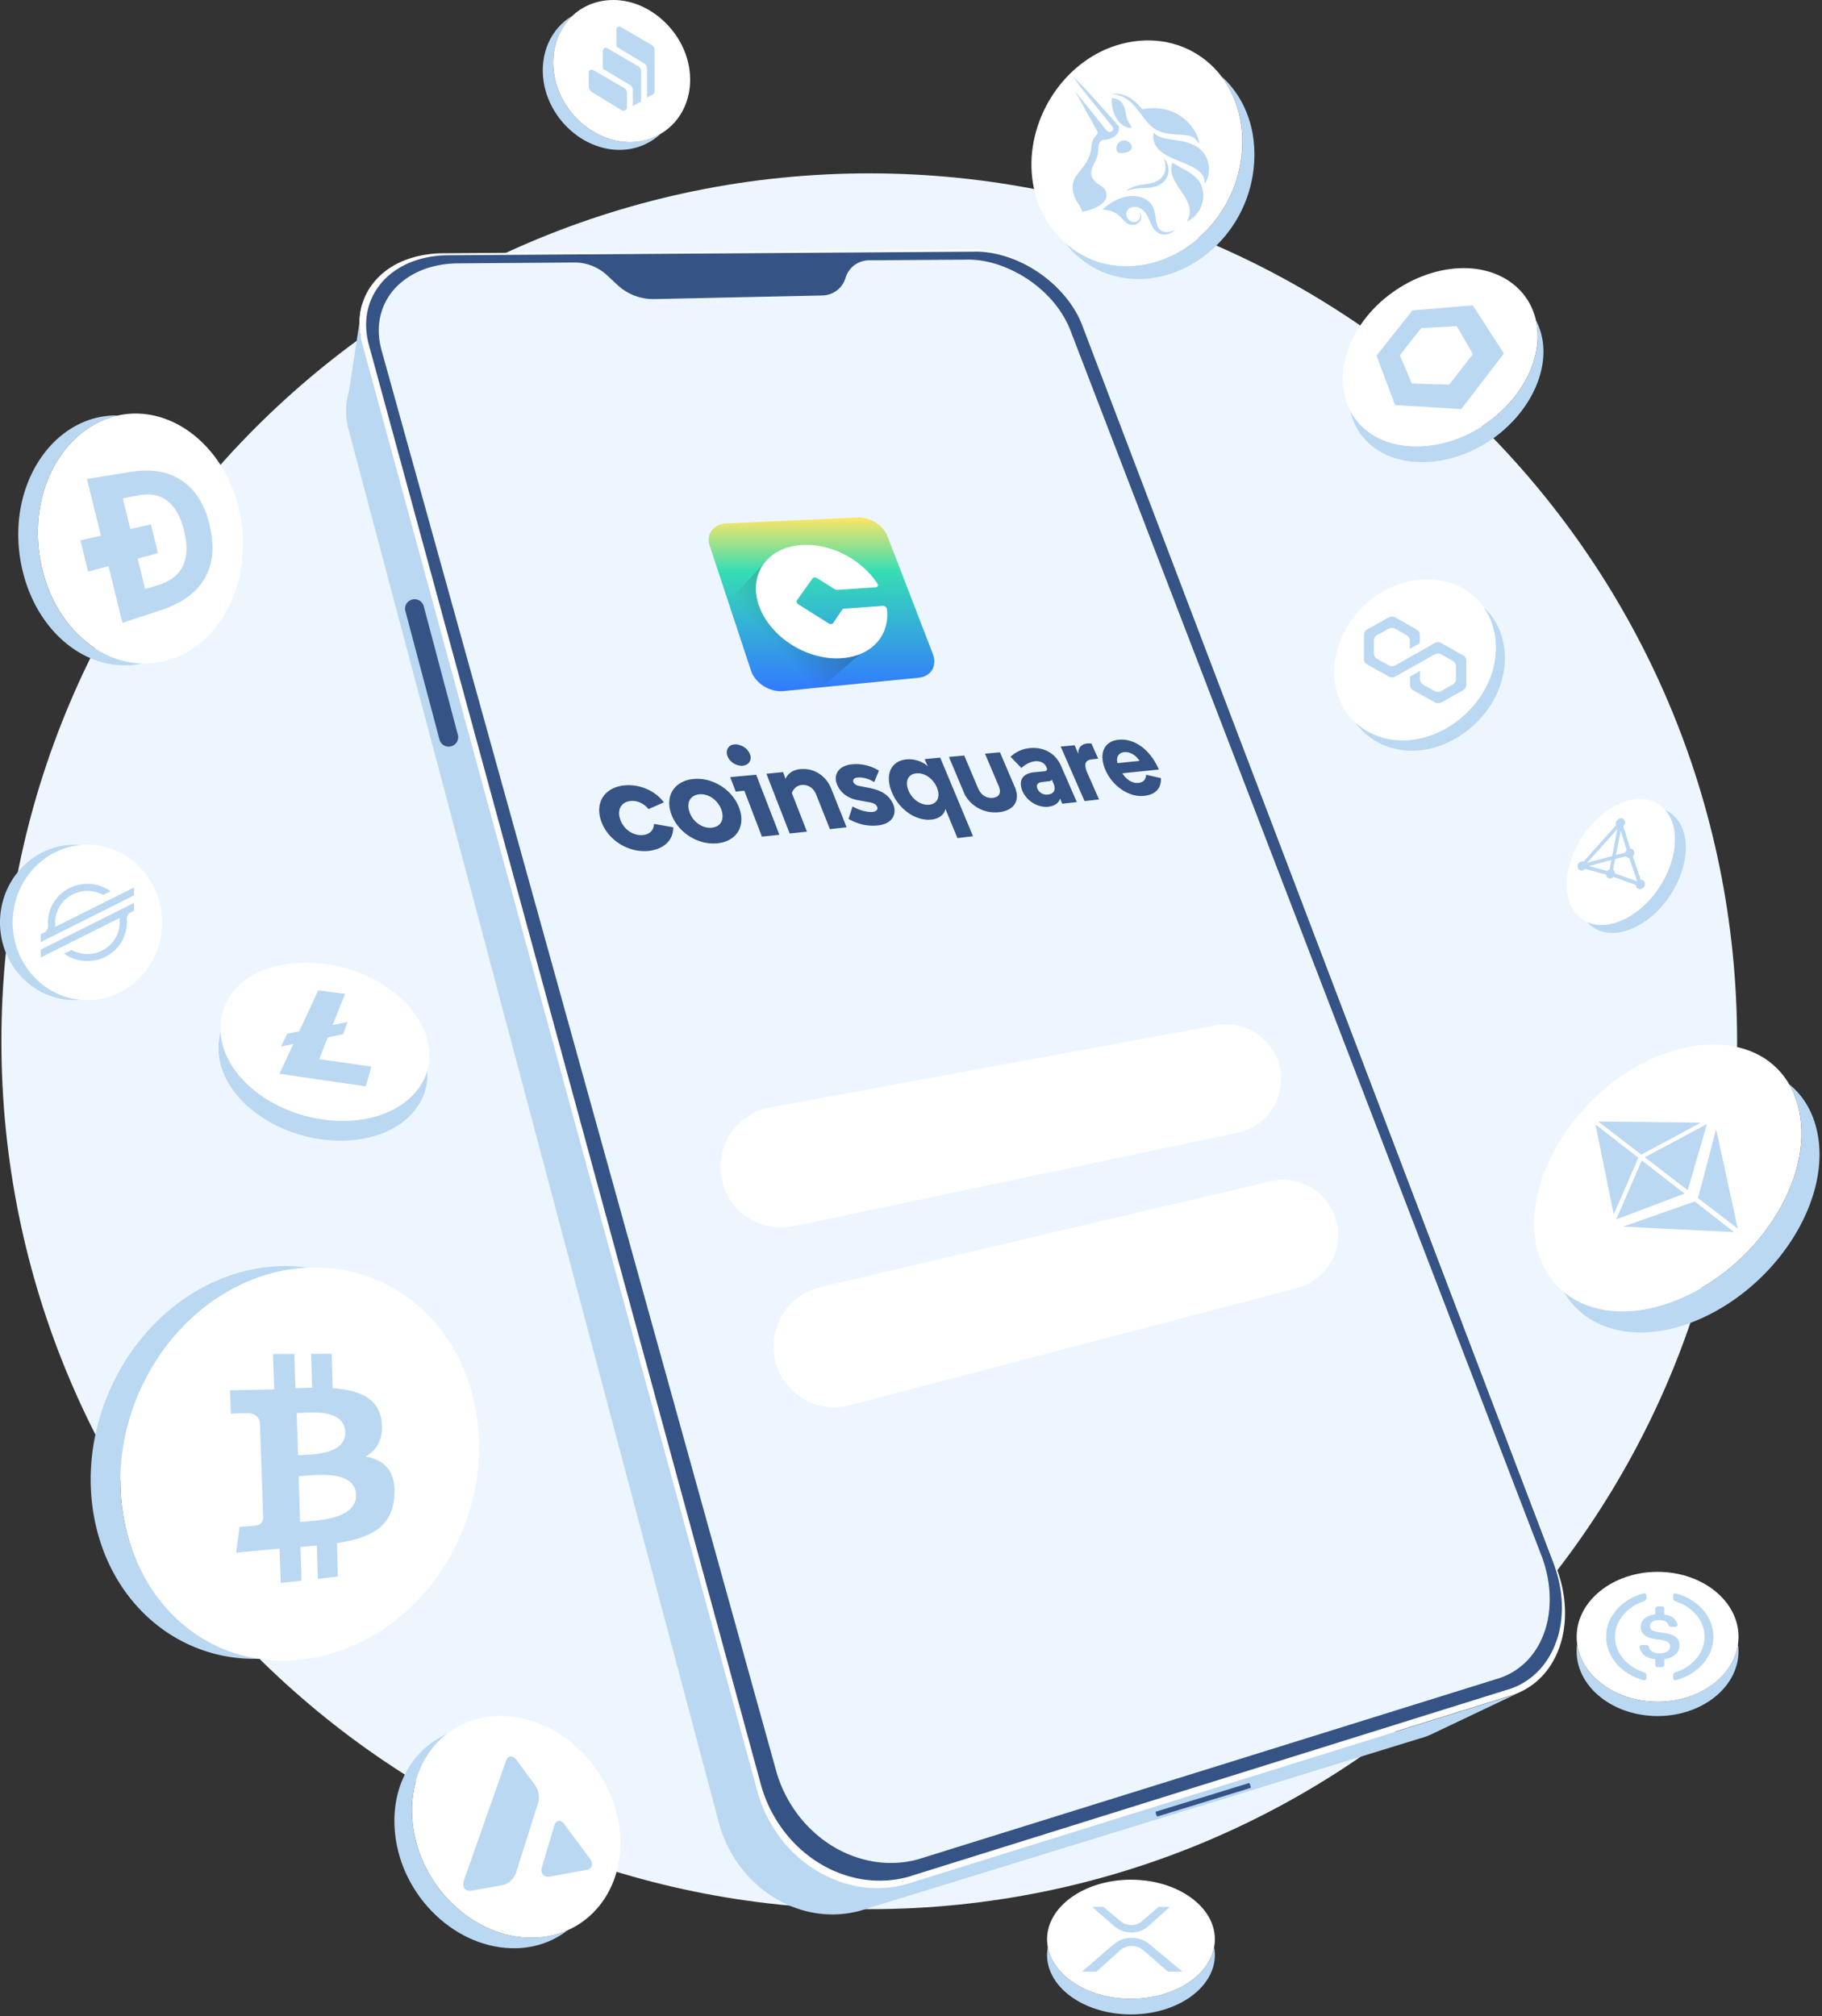 <svg xmlns="http://www.w3.org/2000/svg" width="441" height="488" fill="none"><rect width="100%" height="100%" fill="#333333" stroke="none"/><path fill="#EDF6FF" d="M210.395 462.071c116.01 0 210.055-94.045 210.055-210.056 0-116.01-94.045-210.055-210.055-210.055S.34 136.005.34 252.015c0 116.011 94.045 210.056 210.055 210.056Z"/><path fill="#BBD8F2" d="M9.788 135.736c-3.149-16.948 5.723-32.358 18.825-35.186a20.172 20.172 0 0 0-4.541.404c-13.208 2.722-22.183 18.203-19.016 35.235 3.108 16.722 16.33 27.208 29.454 24.398-11.434-.258-21.987-10.14-24.722-24.847v-.004Z"/><path fill="#fff" d="M57.564 122.078c4.144 15.419-2.228 32.238-15.272 37.156-14.062 5.301-29.156-5.479-32.504-23.499-3.167-17.028 5.807-32.513 19.016-35.235 12.336-2.539 24.81 6.902 28.76 21.578Z"/><path fill="#BBD8F2" d="m19.46 130.786 17.064-3.874 1.72 6.973-16.92 4.439-1.86-7.538h-.004Z"/><path fill="#BBD8F2" d="M50.68 126.832c1.253 5.078.942 9.334-.966 12.843-1.948 3.598-5.519 6.279-10.882 8.045l-9.197 3.024-8.587-34.808 10.548-1.721c5.106-.836 9.25-.085 12.537 2.179 3.206 2.206 5.368 5.67 6.546 10.438Zm-6.124 1.672c-1.686-6.831-5.337-9.708-11.19-8.588l-3.642.698 5.412 21.947 2.873-.858c6.177-1.846 8.268-6.217 6.547-13.195v-.004ZM3.094 223.258c0-9.842 7.265-17.909 16.515-18.728a18.367 18.367 0 0 0-1.547-.074C8.085 204.456 0 212.874 0 223.258c0 10.383 8.085 18.801 18.062 18.801.518 0 1.036-.03 1.547-.074-9.25-.813-16.515-8.886-16.515-18.727Z"/><path fill="#fff" d="M21.156 242.059c9.975 0 18.062-8.417 18.062-18.801 0-10.384-8.087-18.802-18.062-18.802-9.976 0-18.062 8.418-18.062 18.802s8.086 18.801 18.062 18.801Z"/><path fill="#BBD8F2" d="M13.403 224.306a7.8 7.8 0 0 1-.067-1.005c0-2.73 1.479-5.25 3.87-6.625a7.946 7.946 0 0 1 7.777-.08l1.787-.893a9.687 9.687 0 0 0-9.959-.764c-3.204 1.602-5.22 4.837-5.22 8.374 0 .241.013.481.025.715a1.7 1.7 0 0 1-.943 1.652l-.82.413v1.922l22.605-11.314v-1.916l-19.055 9.539v-.018Zm19.055-5.793-17.84 8.929-4.758 2.385v1.917l19.054-9.546c.044.333.068.672.068 1.011 0 2.73-1.479 5.256-3.876 6.637a7.957 7.957 0 0 1-7.783.074l-.099.049-1.688.844a9.702 9.702 0 0 0 9.958.771c3.205-1.603 5.22-4.838 5.22-8.375 0-.241-.012-.481-.03-.721-.056-.69.32-1.337.942-1.652l.82-.413v-1.916l.012.006Zm49.596 52.739c-14.67-.415-27.919-10.126-28.62-21.428a13.722 13.722 0 0 0-.544 3.863c0 11.697 13.584 21.942 28.66 22.366 13.386.376 22.544-7.31 21.852-16.883-2.124 7.212-10.304 12.398-21.348 12.082Z"/><path fill="#fff" d="M103.886 254.102c.88 9.701-8.337 17.535-21.842 17.15-15.076-.425-28.66-10.67-28.66-22.367 0-11.696 12.636-17.802 26.773-15.362 12.754 2.204 22.88 11.213 23.729 20.579Z"/><path fill="#BBD8F2" fill-rule="evenodd" d="m77.252 256.374 2.105-5.324 3.665-.731 1.047-2.865-.03-.079-3.497.671 2.974-7.518-6.5-.81-4.595 9.889-2.884.554-1.522 3.121 2.974-.592-3.349 7.201 20.894 3.033 1.364-4.791-12.646-1.778v.019Z" clip-rule="evenodd"/><path fill="#BBD8F2" d="M29.75 366.23c-3.84-24.526 11.046-49.89 33.656-57.349a41.204 41.204 0 0 1 11.219-2.067c-5.906-.854-12.165-.363-18.415 1.702-22.611 7.454-37.498 32.817-33.656 57.349 3.42 21.818 20.57 36.432 40.639 35.577-16.858-2.459-30.44-16.057-33.443-35.212Z"/><path fill="#fff" d="M114.949 340.307c5.225 25.996-10.762 53.216-35.252 60.016-24.489 6.801-46.01-8.961-49.947-34.094-3.84-24.526 11.046-49.889 33.656-57.349 23.185-7.646 46.447 6.088 51.543 31.427Z"/><path fill="#BBD8F2" fill-rule="evenodd" d="M83.56 346.622c.147 5.615-8.58 5.412-11.422 5.567l-.323-10.172c2.858-.094 11.585-1.27 11.74 4.613m2.63 15.194c.152 6.062-10.166 6.241-13.55 6.534l-.346-11.063c3.4-.211 13.73-1.819 13.891 4.537m6.186-17.767c-.667-5.801-5.563-7.655-11.847-8.088l-.228-8.331-4.99.02.24 8.189c-1.318.029-2.677.077-4.033.137l-.261-8.309-5.168.023.29 8.557-10.71.236.217 5.655s3.964-.197 3.898-.126c2.146-.068 2.89 1.138 3.129 2.187l.815 23.161c-.068.659-.424 1.729-1.902 1.849.068.053-3.832.318-3.832.318l-.821 6.24 10.504-.983.285 8.322 5.03-.566-.251-8.153c1.37-.103 2.69-.219 3.963-.341l.238 8.057 4.856-.55-.22-8.089c7.978-1.238 13.378-3.774 13.88-11.377.412-6.146-2.41-8.728-6.908-9.598 2.692-1.592 4.326-4.217 3.834-8.436" clip-rule="evenodd"/><path fill="#BBD8F2" d="M127.915 468.961c-14.291-.456-27.263-13.551-28.15-29.167-.493-8.646 2.859-15.813 8.387-20.114-7.993 3.543-13.25 11.973-12.645 22.671.887 15.616 13.859 28.711 28.15 29.167 5.318.167 10.026-1.46 13.736-4.35-2.835 1.257-6.027 1.904-9.478 1.799v-.006Z"/><path fill="#fff" d="M150.113 444.305c.887 14.013-8.739 25.087-22.192 24.656-14.29-.456-27.262-13.551-28.15-29.167-.881-15.554 10.649-26.32 24.934-24.231 13.459 1.972 24.526 14.771 25.408 28.736v.006Z"/><path fill="#BBD8F2" d="M134.127 441.927c.438-1.485 1.572-1.633 2.533-.345l6.064 8.184c.973 1.294.653 2.557-.721 2.804l-8.961 1.614c-1.466.265-2.292-.844-1.83-2.459l2.915-9.798Zm-11.672-15.721c.499-1.386 1.652-1.472 2.607-.203l1.337 1.843 3.143 4.246c.801 1.22 1.079 2.736.752 4.098l-5.398 17.07c-.555 1.503-1.72 2.607-3.162 2.97l-7.462 1.35c-1.689.302-2.564-.863-1.936-2.626l10.125-28.741-.006-.007Zm151.286 57.546c-10.31 0-18.82-5.454-20.126-12.51a10.125 10.125 0 0 0-.179 1.892c0 7.956 9.09 14.408 20.305 14.408 11.216 0 20.306-6.452 20.306-14.408 0-.641-.068-1.276-.179-1.892-1.306 7.062-9.817 12.51-20.127 12.51Z"/><path fill="#fff" d="M273.741 483.753c11.215 0 20.306-6.451 20.306-14.408s-9.091-14.408-20.306-14.408c-11.214 0-20.305 6.451-20.305 14.408s9.091 14.408 20.305 14.408Z"/><path fill="#BBD8F2" fill-rule="evenodd" d="M283.133 461.505h-2.73l-4.086 3.544c-1.343 1.158-3.629 1.158-5.016 0l-4.234-3.544h-2.73l5.436 4.752c2.206 1.935 5.953 1.935 8.097 0l5.269-4.752h-.006Zm-21.273 15.684h3.525l5.743-5.164c1.56-1.399 4.018-1.399 5.627 0l5.94 5.164h3.519l-7.956-6.619c-2.495-2.089-6.261-2.089-8.689 0l-7.709 6.619Z" clip-rule="evenodd"/><path fill="#BBD8F2" d="M401.207 411.856c-10.088 0-18.395-6.12-19.474-13.983a12.42 12.42 0 0 0-.123 1.738c0 8.677 8.775 15.714 19.591 15.714 10.815 0 19.59-7.037 19.59-15.714 0-.586-.043-1.165-.123-1.738-1.079 7.863-9.379 13.983-19.474 13.983h.013Z"/><path fill="#fff" d="M401.207 411.856c10.82 0 19.591-7.036 19.591-15.714 0-8.679-8.771-15.715-19.591-15.715-10.819 0-19.59 7.036-19.59 15.715 0 8.678 8.771 15.714 19.59 15.714Z"/><path fill="#BBD8F2" d="M398.483 406.21c0 .345-.327.543-.703.438-5.25-1.424-9.034-5.583-9.034-10.507 0-4.924 3.79-9.084 9.034-10.507.395-.105.703.092.703.437v.863c0 .228-.203.493-.462.573-4.154 1.3-7.118 4.684-7.118 8.634s2.964 7.339 7.118 8.621c.259.08.462.345.462.573v.875Z"/><path fill="#BBD8F2" d="M402.815 403.03c0 .252-.246.462-.542.462h-1.085c-.296 0-.542-.21-.542-.462v-1.449c-2.366-.277-3.519-1.386-3.827-2.927-.055-.265.191-.493.499-.493h1.233c.259 0 .474.16.53.37.228.906.85 1.608 2.748 1.608 1.393 0 2.397-.665 2.397-1.651s-.579-1.368-2.637-1.652c-3.032-.345-4.462-1.127-4.462-3.136 0-1.553 1.393-2.767 3.531-3.02v-1.424c0-.252.247-.462.543-.462h1.084c.296 0 .543.21.543.462v1.461c1.743.265 2.853 1.103 3.216 2.502.068.265-.178.505-.499.505h-1.134c-.246 0-.443-.135-.511-.333-.308-.881-1.054-1.275-2.354-1.275-1.436 0-2.176.585-2.176 1.411 0 .875.419 1.306 2.626 1.571 2.976.346 4.517 1.067 4.517 3.217 0 1.633-1.436 2.952-3.667 3.248v1.473h-.012l-.019-.006Z"/><path fill="#BBD8F2" d="M405.681 406.648c-.395.105-.703-.092-.703-.437v-.863a.61.61 0 0 1 .462-.573c4.142-1.288 7.118-4.672 7.118-8.622s-2.964-7.339-7.118-8.621c-.258-.08-.462-.345-.462-.573v-.863c0-.345.327-.542.703-.437 5.25 1.398 9.034 5.57 9.034 10.482 0 4.911-3.79 9.084-9.034 10.507Zm27.367-144.235a21.102 21.102 0 0 1 2.016 4.794c4.717 16.485-8.391 38.061-27.596 46.737-11.548 5.213-22.199 4.24-28.908-1.21 5.613 9.649 18.733 12.896 33.278 6.326 19.206-8.672 32.313-30.248 27.597-46.737-1.21-4.228-3.438-7.539-6.387-9.914v.004Z"/><path fill="#fff" d="M435.064 267.207c4.717 16.484-8.391 38.06-27.596 46.736-17.421 7.87-32.81 1.658-35.686-12.773-2.782-13.955 6.851-32.252 22.639-42.028 17.291-10.704 36.113-7.772 40.647 8.065h-.004Z"/><path fill="#BBD8F2" fill-rule="evenodd" d="m396.556 280.208-5.968 13.719-4.415-21.784 10.383 8.065Zm11.168 8.672-16.533 6.244 6.195-14.276 10.338 8.028v.004Zm12.012 9.328-26.879-1.332 17.328-6.085 9.551 7.417Zm-22.468-18.757 14.415-7.747-24.859-.269 10.444 8.016Zm11.234 8.622 4.644-16.02-15.043 8.037 10.403 7.983h-.004Zm12.11 9.272-5.238-24.04-4.391 16.68 9.629 7.36Z" clip-rule="evenodd"/><path fill="#BBD8F2" d="M402.982 195.991c.037.037.074.074.104.111 4.304 5.041 2.312 14.846-3.747 21.589-4.751 5.286-10.854 7.338-15.121 5.494.2.238.416.461.646.669 4.149 3.725 11.561 1.97 17.121-4.215 6.059-6.736 8.052-16.549 3.747-21.589a7.693 7.693 0 0 0-2.758-2.059h.008Z"/><path fill="#fff" d="M403.086 196.101c4.304 5.041 2.312 14.846-3.747 21.589-5.561 6.185-12.98 7.947-17.121 4.215-4.342-3.903-4-12.772 1.36-20.228 5.881-8.185 14.965-10.891 19.508-5.576Z"/><path fill="#BBD8F2" fill-rule="evenodd" d="m393.726 205.744-.03.03c-.156.171-.26.364-.312.573l-2.252.602 1.152-5.896 1.449 4.684-.007.007Zm-3.71 2.409-.438 2.282c-.186.06-.364.171-.513.328-.015.014-.022.029-.037.044l-4.453-1.212 5.441-1.442Zm4.335-.491 1.94 5.643-5.412-1.918c0-.275-.097-.543-.29-.743a.647.647 0 0 0-.164-.127l.513-2.609 2.565-.684a.962.962 0 0 0 .855.438h-.007Zm-2.885-7.01-1.264 6.542-6.066 1.628 7.33-8.17Zm-.037-2.193c-.335.372-.431.877-.29 1.286l-7.858 8.802c-.372-.126-.818 0-1.123.335-.408.461-.416 1.152-.014 1.553.401.402 1.055.35 1.472-.111.014-.015.022-.03.037-.045l5.085 1.398c.015.245.111.483.29.662.401.401 1.07.356 1.509-.097l5.404 1.925c0 .275.09.543.29.744.417.409 1.116.364 1.569-.097.454-.461.491-1.174.074-1.583a.962.962 0 0 0-.721-.275l-1.948-5.673.008-.007c.453-.483.483-1.212.067-1.621a.972.972 0 0 0-.692-.275l-1.657-5.375s.022-.022.029-.037c.454-.505.484-1.249.06-1.665-.424-.417-1.13-.342-1.584.171l-.007-.015Z" clip-rule="evenodd"/><path fill="#BBD8F2" d="M341.213 179.097c9.145-.807 17.84-8.146 20.206-17.433 1.381-5.423.444-10.742-2.341-14.723 4.437 4.062 6.248 10.575 4.548 17.249-2.367 9.287-11.062 16.627-20.207 17.434-6.304.555-12.048-2.046-15.345-6.766 3.365 3.093 8.073 4.689 13.139 4.239Z"/><path fill="#fff" d="M322.959 162.712c0 10.507 8.461 17.255 18.254 16.392 9.145-.807 17.84-8.146 20.206-17.433 2.7-10.587-3.432-20.786-14.901-21.39-12.528-.666-23.565 10.217-23.565 22.437l.006-.006Z"/><path fill="#BBD8F2" d="M348.817 155.631c-.456-.265-1.054-.265-1.553 0l-3.568 2.04-2.422 1.331-3.568 2.04c-.456.265-1.054.265-1.553 0l-2.835-1.596c-.456-.265-.776-.752-.776-1.288v-3.149c0-.53.277-1.017.776-1.288l2.792-1.553c.456-.265 1.054-.265 1.553 0l2.792 1.553c.456.265.776.752.776 1.288v2.04l2.422-1.375v-2.039c0-.53-.277-1.017-.777-1.288l-5.164-2.928c-.456-.265-1.054-.265-1.553 0l-5.256 2.928a1.422 1.422 0 0 0-.777 1.288v5.897c0 .53.278 1.017.777 1.288l5.256 2.927c.456.265 1.054.265 1.553 0l3.568-1.996 2.422-1.375 3.568-1.996c.456-.265 1.054-.265 1.553 0l2.792 1.553c.456.265.776.751.776 1.288v3.149a1.45 1.45 0 0 1-.776 1.288l-2.792 1.596c-.456.265-1.054.265-1.553 0l-2.791-1.553c-.456-.265-.777-.752-.777-1.288v-2.04l-2.422 1.374v2.04c0 .53.278 1.017.777 1.288l5.256 2.927c.457.265 1.054.265 1.553 0l5.257-2.927c.456-.265.777-.752.777-1.288v-5.897a1.45 1.45 0 0 0-.777-1.288l-5.306-2.971Zm22.953-78.094c.426 1.892.537 3.932.272 6.082-1.418 11.567-12.917 22.802-26.388 24.256-8.88.961-15.758-2.564-18.851-8.486 1.818 8.153 9.582 13.459 20.243 12.307 13.466-1.461 24.971-12.689 26.388-24.256.45-3.685-.178-7.062-1.657-9.897l-.007-.006Z"/><path fill="#fff" d="M372.042 83.619c-1.418 11.567-12.917 22.801-26.388 24.255-14.445 1.565-23.596-8.732-19.794-21.926 3.469-12.041 16.386-21.057 28.421-21.057 11.333 0 19.061 8.06 17.754 18.728h.007Z"/><path fill="#BBD8F2" d="m352.568 78.922 3.926 6.767-5.713 7.395-9.047-.247-2.914-6.859 5.17-6.563 8.578-.493Zm3.919-5.016-3.315.27-8.43.71-2.884.234-8.677 10.938.869 2.342 2.582 6.89 1.017 2.742 3.143.197 9.225.56 3.666.235 10.316-13.465-1.725-2.687-4.338-6.705-1.461-2.267h.006l.006.006Zm-84.453-9.508c14.014.357 27.522-11.801 28.601-28.076.468-7.069-1.473-13.244-5.004-17.847 5.324 4.733 8.504 12.152 7.918 20.983-1.084 16.275-14.586 28.434-28.6 28.076-7.031-.178-13.114-3.537-17.15-8.763a22.068 22.068 0 0 0 14.235 5.633v-.006Z"/><path fill="#fff" d="M249.664 40.679c.389 13.052 9.867 23.405 22.364 23.72 14.014.357 27.522-11.802 28.6-28.077 1.153-17.341-12.201-29.266-27.879-26.006-13.804 2.872-23.497 16.627-23.091 30.363h.006Z"/><path fill="#BBD8F2" fill-rule="evenodd" d="M270.74 31.62c-.074.29-.203.56-.382.801a3.1 3.1 0 0 1-1.282.986 4.803 4.803 0 0 1-1.429.376c-.105.012-.21.018-.308.03h-.013c-.314.013-.61.124-.856.321a1.453 1.453 0 0 0-.5.764 3.805 3.805 0 0 0-.08.456c-.03.235-.043.469-.061.728-.013.184-.025.382-.043.591a7.81 7.81 0 0 1-.728 2.46c-.074.16-.154.32-.234.474-.413.831-.782 1.577-.678 2.582.087.77.481 1.294 1.005 1.824.246.252.579.474.918.702.961.635 2.015 1.338 1.67 3.1-.283 1.43-2.644 2.927-5.953 3.451.321-.05-.382-1.257-.462-1.399-.092-.154-.185-.296-.277-.437-.272-.407-.536-.814-.746-1.264-.555-1.177-.807-2.539-.585-3.827.203-1.164.973-2.095 1.713-2.995.123-.148.24-.29.357-.437.986-1.233 2.028-2.847 2.256-4.45.018-.141.037-.29.055-.45.031-.283.068-.597.123-.905.08-.536.247-1.054.493-1.535a3.12 3.12 0 0 1 .654-.844.855.855 0 0 0 .166-1.03l-5.281-9.545 7.586 9.404a.932.932 0 0 0 .32.259.982.982 0 0 0 .401.099.93.93 0 0 0 .733-.327.632.632 0 0 0 .154-.4.666.666 0 0 0-.135-.413c-.352-.456-.721-.912-1.085-1.369l-.444-.554-1.91-2.373-3.833-4.739-2.465-3.358 2.958 2.94 4.079 4.529 2.034 2.267c.185.21.376.42.561.63.487.548.973 1.096 1.466 1.675l.111.136.025.21c.031.283.019.573-.049.85l-.019.006Zm19.498 3.192v.013c.007-1.011-.616-2.681-1.879-4.29l-.031-.037c-.388-.48-.813-.936-1.269-1.355-.087-.08-.179-.167-.272-.247a10.409 10.409 0 0 0-1.904-1.325l-.049-.024c-2.139-1.171-4.918-1.77-8.35-1.091a17.164 17.164 0 0 0-1.485-1.59 8.514 8.514 0 0 0-2.804-1.787 7.054 7.054 0 0 0-3.236-.395 8.257 8.257 0 0 1 3.026.87 9.002 9.002 0 0 1 2.428 1.904 29.358 29.358 0 0 1 1.984 2.47l.154.204c.604.789 1.221 1.596 1.985 2.311.419.4.893.74 1.399 1.023.135.068.271.136.406.191.136.055.259.11.395.16.259.105.53.185.801.265 1.078.308 2.188.42 3.266.48.148.007.302.013.45.026.388.018.77.036 1.146.067a8.012 8.012 0 0 1 1.528.24 3.393 3.393 0 0 1 1.874 1.276c.154.21.296.432.419.66l.018-.019Zm-3.34-5.83-.098-.092.049.043.031.03c.061.063.129.118.191.174-.056-.05-.111-.105-.166-.155h-.007Zm-1.152 10.15c-3.476-1.417-7.105-2.896-6.563-7.056 1.158 1.245 2.983 1.504 4.961 1.787 1.793.259 3.722.536 5.41 1.578 3.975 2.465 3.396 7.26 2.046 9.022.124-2.903-2.797-4.092-5.848-5.33h-.006Zm-14.02-2.083c.918-.086 2.872-.567 1.997-2.114a1.952 1.952 0 0 0-1.843-.937 1.79 1.79 0 0 0-.998.438 1.875 1.875 0 0 0-.567.93c-.271 1.011.019 1.813 1.405 1.677l.006.006Zm-.24-12.226c-.573-.666-1.467-1.017-2.342-1.146a5.879 5.879 0 0 0-.061.659c-.037 1.824.603 3.82 1.848 5.213.401.45.882.82 1.418 1.085.308.154 1.134.53 1.442.191a.229.229 0 0 0 .043-.105c0-.037 0-.08-.019-.11-.049-.149-.148-.278-.246-.407a2.737 2.737 0 0 1-.191-.284c-.049-.099-.105-.19-.16-.283a3.838 3.838 0 0 1-.284-.549c-.209-.505-.32-1.041-.425-1.577-.025-.105-.043-.216-.068-.32-.166-.827-.376-1.696-.955-2.361v-.006Zm12.288 14.53c-.894 2.503.548 4.617 1.978 6.718 1.602 2.348 3.192 4.684 1.491 7.525 3.297-1.369 4.863-5.497 3.495-8.776-.863-2.07-2.94-3.198-4.869-4.24-.745-.407-1.473-.795-2.095-1.226Zm-9.669 5.972a7.627 7.627 0 0 0-1.676.956 12.103 12.103 0 0 1 3.648-.721l.684-.037c.394-.019.795-.037 1.208-.074a7.436 7.436 0 0 0 1.972-.407 4.816 4.816 0 0 0 1.775-1.11 3.947 3.947 0 0 0 1.029-1.867 4.13 4.13 0 0 0-.062-2.015 4.12 4.12 0 0 0-.998-1.75 6.1 6.1 0 0 1 .413 1.806 4.189 4.189 0 0 1-.228 1.7c-.191.518-.493.98-.9 1.356a4.575 4.575 0 0 1-1.417.882c-.728.295-1.547.413-2.398.536-.388.055-.788.117-1.183.19a9.87 9.87 0 0 0-1.873.543l.006.012Zm10.421 10.273c-.043.031-.08.062-.123.099a5.445 5.445 0 0 1-.469.357 4.587 4.587 0 0 1-.659.37 3.456 3.456 0 0 1-1.528.351c-1.436-.024-2.453-1.103-3.045-2.317-.154-.32-.296-.647-.431-.973-.222-.524-.438-1.048-.733-1.535-.691-1.128-1.862-2.034-3.242-1.867-.561.068-1.091.327-1.399.813-.819 1.282.358 3.07 1.861 2.817.13-.019.253-.056.37-.105a1.35 1.35 0 0 0 .333-.204 1.48 1.48 0 0 0 .456-.665c.098-.271.123-.56.061-.844a1.15 1.15 0 0 0-.48-.721c.289.135.511.382.628.678.117.308.148.64.087.967-.062.339-.21.653-.432.912a1.663 1.663 0 0 1-.407.345 2.226 2.226 0 0 1-.474.228 2.362 2.362 0 0 1-1.054.111 2.856 2.856 0 0 1-1.362-.591 2.84 2.84 0 0 1-.246-.216 4.921 4.921 0 0 1-.672-.721 7.796 7.796 0 0 0-.308-.327 5.91 5.91 0 0 0-1.676-1.232 6.132 6.132 0 0 0-1.35-.42 8.925 8.925 0 0 0-.709-.117c-.024 0-.074-.012-.135-.024-.197-.037-.518-.093-.573-.037a14.545 14.545 0 0 1 2.378-1.787 11.6 11.6 0 0 1 2.786-1.196 7.829 7.829 0 0 1 3.118-.24 6.232 6.232 0 0 1 1.565.407 4.95 4.95 0 0 1 1.436.887c.419.394.758.869.999 1.393.215.493.376 1.004.48 1.534.056.284.099.598.142.918.197 1.473.425 3.168 2.108 3.464.104.018.215.037.326.05h.339a3.79 3.79 0 0 0 .69-.093 7.25 7.25 0 0 0 1.368-.469h-.024Z" clip-rule="evenodd"/><path fill="#BBD8F2" d="M151.17 34.332c-8.283-.672-15.758-7.79-17.07-16.522-.832-5.528.93-10.655 4.437-13.976-5.146 3.007-7.975 9.139-6.964 15.868 1.313 8.732 8.788 15.85 17.07 16.522 4.345.35 8.344-1.103 11.241-3.833-2.521 1.479-5.522 2.2-8.72 1.94h.006Z"/><path fill="#fff" d="M167.044 19.264c0 9.355-7.253 15.776-15.874 15.073-8.283-.671-15.758-7.79-17.07-16.521C132.67 8.326 138.882 0 148.477 0s18.567 9.028 18.567 19.264Z"/><path fill="#BBD8F2" fill-rule="evenodd" d="M143.319 22.314a1.71 1.71 0 0 1-.82-1.454v-3.31a.72.72 0 0 1 .099-.357.706.706 0 0 1 .973-.253l7.476 4.357c.437.253.708.721.708 1.227v3.432a.86.86 0 0 1-.123.444c-.246.4-.77.53-1.177.283l-7.136-4.369Zm11.142-6.285c.437.258.708.72.708 1.226v6.963a.566.566 0 0 1-.289.493l-1.64.919s-.043.018-.067.024V21.79c0-.499-.265-.961-.691-1.22l-6.563-3.925v-4.363a.714.714 0 0 1 1.073-.616l7.469 4.356v.007Zm3.272-5.14c.437.253.709.727.709 1.232V22.29c0 .21-.118.4-.296.499l-1.553.838v-7.08c0-.5-.265-.962-.69-1.221l-6.711-4.024V7.16c0-.13.037-.247.092-.358a.714.714 0 0 1 .974-.259l7.469 4.339.006.006Z" clip-rule="evenodd"/><g clip-path="url(#a)"><path fill="#BBD8F2" d="M367.369 409.784c-.239.094-.485.213-.724.298-.238.094-.485.179-.757.273-.239.093-.511.153-.758.238l-145.841 45.453c-3.771 1.03-7.644 1.175-11.355.579-3.745-.639-7.337-2.026-10.631-4.077a31.153 31.153 0 0 1-8.605-7.976 33.508 33.508 0 0 1-5.38-11.057L87.68 83.076c-.239-.842-.392-1.72-.51-2.536-.12-.843-.154-1.66-.154-2.477s.093-1.6.179-2.358c.06-.391.119-.757.212-1.149.094-.366.18-.758.298-1.115L84.48 94.584a17.282 17.282 0 0 0-.51 2.205c-.12.757-.18 1.506-.213 2.298 0 .783.034 1.575.119 2.383.094.817.272 1.635.485 2.477l89.604 337.101a31.289 31.289 0 0 0 5.073 10.538 29.559 29.559 0 0 0 8.18 7.584c3.115 1.932 6.554 3.26 10.12 3.839 3.567.57 7.252.425 10.87-.571l135.329-41.648c.238-.059.51-.153.757-.213.239-.093.485-.178.724-.238.238-.094.485-.179.698-.272.238-.094.451-.213.698-.307l21.594-10.265a4.228 4.228 0 0 1-.63.306l-.008-.017Z"/><path fill="#fff" d="M235.087 60.392c2.749-.093 5.524.366 8.248 1.235a30.877 30.877 0 0 1 7.729 3.779 31.077 31.077 0 0 1 6.434 5.77c1.839 2.205 3.32 4.623 4.29 7.219l114.918 301.011c1.328 3.473 1.992 6.911 2.086 10.205.093 3.32-.392 6.461-1.422 9.27-1.03 2.834-2.596 5.345-4.647 7.337a17.43 17.43 0 0 1-7.584 4.315l-145.841 45.453c-3.78 1.03-7.644 1.175-11.355.571-3.745-.63-7.337-2.026-10.631-4.078a31.151 31.151 0 0 1-8.606-7.975c-2.383-3.235-4.256-6.946-5.379-11.057L87.68 83.077c-.817-2.929-.877-5.772-.298-8.334a15.35 15.35 0 0 1 3.473-6.852c1.719-1.966 3.924-3.566 6.58-4.681 2.629-1.115 5.677-1.78 8.996-1.907l128.656-.91Z"/><path fill="#355385" d="M235.487 60.912c2.715-.094 5.499.366 8.188 1.234a30.041 30.041 0 0 1 7.669 3.779 30.58 30.58 0 0 1 6.376 5.737c1.813 2.17 3.294 4.588 4.256 7.158l113.973 299.317c1.302 3.439 1.991 6.887 2.085 10.147.094 3.294-.392 6.434-1.422 9.209-1.029 2.809-2.596 5.312-4.621 7.278-2.052 1.992-4.563 3.507-7.516 4.29l-144.633 45.18c-3.745 1.03-7.55 1.175-11.269.571a28.812 28.812 0 0 1-10.538-4.043 31.424 31.424 0 0 1-8.546-7.942 32.9 32.9 0 0 1-5.345-10.997L89.28 83.442c-.783-2.928-.843-5.737-.298-8.273.57-2.57 1.754-4.86 3.439-6.827 1.694-1.966 3.898-3.532 6.52-4.681 2.596-1.115 5.618-1.78 8.937-1.873l127.609-.876Z"/><path fill="#EDF6FF" d="M373.106 376.537 259.133 80.089c-.937-2.477-2.358-4.801-4.103-6.92-1.753-2.086-3.864-3.958-6.162-5.525a30.915 30.915 0 0 0-7.397-3.626c-2.596-.842-5.286-1.268-7.882-1.174l-23.28.153c-2.63.034-4.92 1.753-5.652 4.256-.723 2.477-2.987 4.196-5.583 4.256l-40.678.876c-3.32.06-6.52-1.149-8.938-3.413l-2.536-2.357a11.507 11.507 0 0 0-7.916-3.082l-28.693.213c-3.201.094-6.103.723-8.64 1.813-2.536 1.09-4.647 2.63-6.316 4.503a14.82 14.82 0 0 0-3.32 6.58c-.544 2.476-.484 5.166.273 7.975l95.494 343.774a31.669 31.669 0 0 0 5.167 10.597c2.298 3.082 5.107 5.678 8.248 7.644 3.14 1.966 6.588 3.294 10.18 3.898 3.566.605 7.243.451 10.869-.545l139.704-43.546c2.843-.783 5.286-2.204 7.278-4.137 1.966-1.906 3.473-4.315 4.468-7.039.996-2.69 1.447-5.711 1.362-8.878-.059-3.2-.723-6.52-1.966-9.848h-.008Z"/><path fill="#355385" d="M109.181 180.621a2.28 2.28 0 0 1-2.809-1.634l-8.248-31.076a2.276 2.276 0 0 1 1.634-2.809 2.28 2.28 0 0 1 2.809 1.634l8.248 31.077a2.276 2.276 0 0 1-1.634 2.808ZM279.91 438.418l22.258-6.826c.154-.06.298.034.332.178l.213.664a.242.242 0 0 1-.179.332l-22.258 6.827a.243.243 0 0 1-.332-.179l-.213-.664a.243.243 0 0 1 .179-.332ZM281 188.325c.093 2.689-1.541 4.017-4.078 4.29-3.566.391-7.55-2.205-9.329-6.189-1.753-3.983-.391-7.064 3.201-7.396 3.26-.307 7.218 1.719 9.635 7.064l.06.154-8.818.902c.817 1.421 2.383 2.511 3.898 2.324 1.268-.154 1.779-.877 1.847-1.967l3.592.818H281Zm-10.513-3.626 5.312-.545a4.765 4.765 0 0 0-1.66-1.634c-.664-.392-1.387-.571-2.026-.486-1.421.154-1.992 1.243-1.634 2.656l.008.009Zm-4.655-1.081-1.447.153c-1.754.178-2.145 1.149-1.15 3.413l2.775 6.307-3.507.392-5.771-13.202 3.38-.298.902 2.085c-.119-1.447.664-2.383 2.17-2.536.332-.026.664-.026.996.034l1.635 3.652h.017Zm-12.589 1.991c-.426-.936-1.388-1.481-2.75-1.362-1.268.12-2.57.937-3.26 1.635l-2.63-2.716s1.66-1.838 4.707-2.11c2.843-.273 6.009.876 7.525 4.349l3.804 8.725-3.532.391-.545-1.268c-.213 1.115-1.387 1.847-2.809 1.992-2.689.306-5.311-1.541-6.256-3.746-1.089-2.562 0-4.315 2.809-4.587l2.477-.239c.604-.059.758-.391.545-.876l-.094-.179.009-.009Zm1.779 4.077-.426-.97c-.119.238-.485.366-.962.392l-1.362.153c-1.115.119-1.574.723-1.149 1.66.426.936 1.362 1.506 2.477 1.387 1.268-.119 2.111-.962 1.422-2.63v.008Zm-21.714 2.145-3.626-8.639 3.711-.332 3.32 7.882c.783 1.872 2.298 2.511 3.626 2.358 1.294-.154 2.17-.996 1.387-2.869l-3.319-7.822 3.626-.332 3.626 8.486c1.208 2.835.153 5.558-3.839 6.009-4.018.426-7.278-1.872-8.521-4.741h.009Zm-4.494 3.924c-.179 1.269-1.388 2.384-3.32 2.596-3.745.426-7.882-2.357-9.635-6.647-1.754-4.256-.153-7.584 3.592-7.916 2.051-.179 4.017.63 5.166 1.719-.059-.153-.238-.425-.544-1.149l-.273-.63 3.771-.366 7.942 19.024-3.771.451-2.928-7.099v.017Zm-8.938-4.468c.877 2.145 2.988 3.685 5.048 3.472 2.026-.212 2.749-2.051 1.838-4.17-.876-2.111-2.962-3.626-4.979-3.414-2.026.179-2.775 1.967-1.907 4.103v.009Zm-8.282-1.992c-1.268-.817-2.715-1.209-4.017-1.115-1.03.094-1.175.664-1.03 1.089.213.486.638.818 1.481.962l2.596.511c3.235.664 4.835 2.111 5.584 3.958.842 2.051.093 4.656-3.711 5.073-3.107.332-5.524-.664-7.125-1.575l.996-3.021c1.388.842 3.533 1.481 4.86 1.327.937-.093 1.328-.663 1.09-1.208-.307-.698-.877-.962-2.145-1.175l-2.656-.485c-2.57-.511-4.196-1.966-4.92-3.805-.936-2.298.332-4.562 3.712-4.86 1.813-.179 4.196.179 6.434 1.541l-1.149 2.774v.009Zm-17.789-3.141c3.081-.298 6.069 1.447 7.397 4.741l3.711 9.329-4.043.451-3.32-8.367c-.724-1.813-2.171-2.443-3.473-2.324-1.209.12-1.992.877-2.417 1.933l3.651 9.363-4.17.451-5.644-14.47 4.043-.392.213.57c.213.511.366 1.115.366 1.115.273-.698.758-1.268 1.388-1.693a5.145 5.145 0 0 1 2.298-.724v.017Zm-5.158 15.883-4.231.451-4.256-11.116-2.085.213-1.328-3.507 6.282-.571 5.618 14.53Zm-10.844-21.867c.366-.034.757 0 1.115.119.391.12.757.273 1.115.486.332.212.664.485.902.783.238.298.451.63.57.962.273.663.239 1.361-.093 1.872-.307.511-.911.843-1.635.936-.723.06-1.506-.153-2.204-.57-.698-.451-1.243-1.055-1.481-1.753-.545-1.447.213-2.716 1.694-2.843l.017.008Zm-15.288 16.947c-1.693-4.528.784-8.154 5.346-8.58 4.503-.425 9.303 2.443 11.023 6.912 1.719 4.503-.63 8.154-5.167 8.639-4.562.511-9.482-2.383-11.202-6.979v.008Zm4.41-.451c.876 2.298 3.106 3.899 5.379 3.652 2.264-.239 3.115-2.145 2.264-4.443-.877-2.265-3.081-3.839-5.311-3.626-2.239.212-3.201 2.085-2.324 4.409l-.008.008Zm-16.786 1.72c.877 2.383 3.141 3.958 5.524 3.711 1.66-.179 2.571-1.209 2.631-2.69l4.647.817c.094 3.107-2.298 5.311-5.916 5.711-4.741.511-9.788-2.442-11.474-7.098-1.693-4.682.903-8.333 5.652-8.759 3.592-.332 7.371 1.268 9.482 4.111l-3.711 1.634c-1.089-1.327-2.655-2.11-4.315-1.966-2.358.239-3.379 2.171-2.503 4.529h-.017Z"/><path fill="#fff" d="M188.042 330.693c-2.868-8.248 2.052-17.185 10.538-19.177l108.934-25.612c6.733-1.575 13.559 2.264 15.704 8.818 2.383 7.278-1.873 15.074-9.269 17.007L205.713 340.09c-7.457 1.992-15.134-2.111-17.671-9.389v-.008Zm-12.835-43.461c-2.929-8.487 2.383-17.577 11.201-19.212l107.998-19.875c6.52-1.208 12.929 2.631 15.006 8.938 2.443 7.49-2.145 15.466-9.874 17.066l-107.453 22.624c-7.243 1.541-14.461-2.57-16.878-9.541Z"/><path fill="url(#b)" d="m175.913 126.682 31.757-1.438c2.937-.136 6.12 1.898 7.142 4.545l10.98 28.506c1.107 2.86-.426 5.439-3.439 5.737l-32.728 3.226c-3.319.323-6.852-1.898-7.856-4.945l-10.01-30.294c-.928-2.809.945-5.192 4.154-5.337Z"/><path fill="url(#c)" d="m196.469 138.071-10.052-3.32-10.334 11.023 10.291 31.17 21.756-18.589-6.494-5.882-11.108-5.899 5.941-8.512v.009Z"/><path fill="#fff" d="M204.317 147.323a.637.637 0 0 0-.485.256l-2.154 3.183c-.213.315-.723.349-1.14.094l-7.244-4.554c-.426-.264-.587-.741-.366-1.047l3.728-5.26c.213-.298.715-.332 1.132-.068l4.239 2.672c.196.128.426.188.639.17l9.277-.629c.486-.034.698-.46.417-.886-1.77-2.723-4.366-5.098-7.447-6.784-3.388-1.855-7.159-2.766-10.666-2.57-3.983.196-7.345 1.813-9.354 4.503-2.034 2.732-2.494 6.349-1.251 10.052 1.285 3.737 4.179 7.21 8.043 9.635 3.856 2.418 8.325 3.567 12.376 3.184 3.584-.315 6.597-1.788 8.504-4.137 1.719-2.119 2.451-4.818 2.111-7.712-.051-.442-.571-.825-1.056-.791l-9.303.689Z"/></g><defs><linearGradient id="b" x1="198.835" x2="198.835" y1="125.235" y2="167.488" gradientUnits="userSpaceOnUse"><stop stop-color="#FEE565"/><stop offset=".31" stop-color="#36DDB5"/><stop offset="1" stop-color="#3279FF"/></linearGradient><linearGradient id="c" x1="198.052" x2="187.2" y1="145.851" y2="155.58" gradientUnits="userSpaceOnUse"><stop stop-color="#191A1D" stop-opacity=".28"/><stop offset="1" stop-color="#191A1D" stop-opacity="0"/></linearGradient><clipPath id="a"><path fill="#fff" d="M83.756 60.384H378.8v402.948H83.756z"/></clipPath></defs></svg>